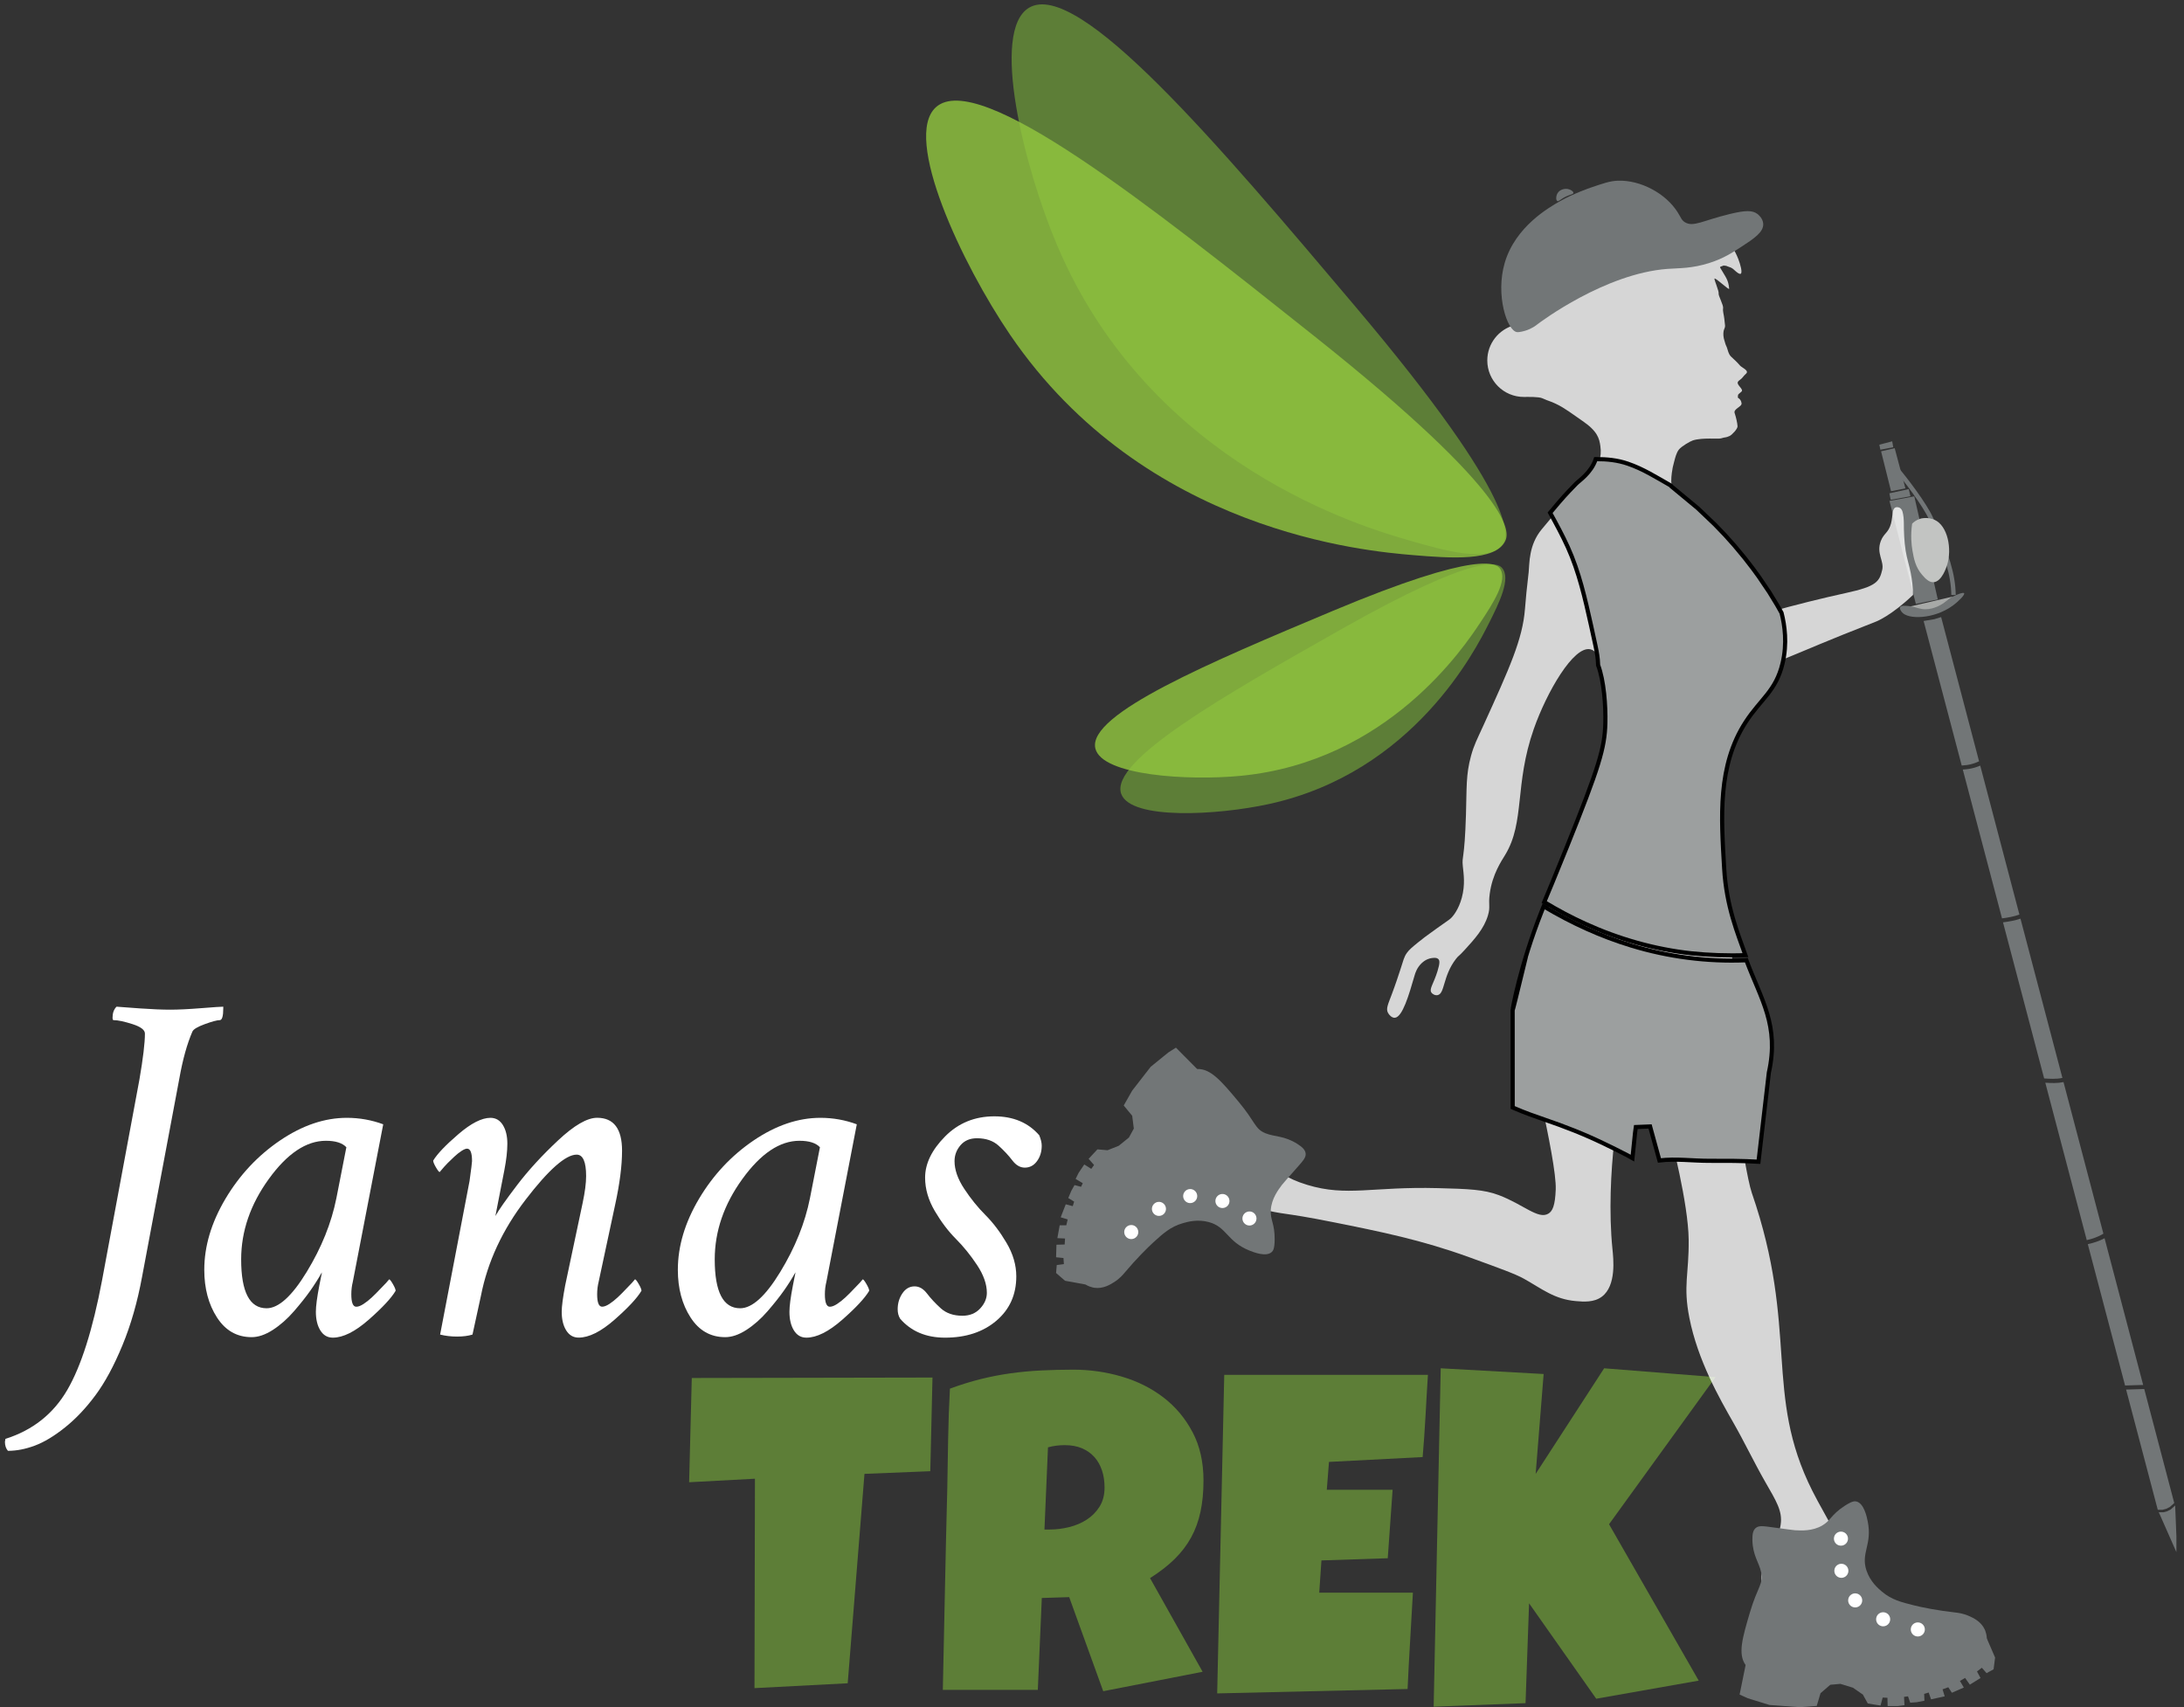 <?xml version="1.0" encoding="utf-8"?>
<!-- Generator: Adobe Illustrator 23.1.0, SVG Export Plug-In . SVG Version: 6.00 Build 0)  -->
<svg version="1.1" xmlns="http://www.w3.org/2000/svg" xmlns:xlink="http://www.w3.org/1999/xlink" x="0px" y="0px"
	 viewBox="0 0 526.25 411.36" style="enable-background:new 0 0 526.25 411.36;" xml:space="preserve">
<rect x="0" y="0" width="526.25" height="411.36" fill="#333333" stroke="none"/>
<style type="text/css">
	.st0{display:none;}
	.st1{display:inline;}
	.st2{fill:#5D7E37;}
	.st3{fill:#FFFFFF;}
	.st4{clip-path:url(#SVGID_2_);}
	.st5{opacity:0.47;clip-path:url(#SVGID_4_);}
	.st6{clip-path:url(#SVGID_6_);}
	.st7{clip-path:url(#SVGID_2_);fill:#727677;}
	.st8{opacity:0.81;clip-path:url(#SVGID_10_);}
	.st9{clip-path:url(#SVGID_12_);fill:#C2C4C2;}
	.st10{clip-path:url(#SVGID_10_);fill:#727677;}
	.st11{clip-path:url(#SVGID_10_);fill:none;stroke:#727677;stroke-width:1.061;stroke-miterlimit:10;}
	.st12{clip-path:url(#SVGID_14_);fill:#5D7E37;}
	.st13{opacity:0.8;clip-path:url(#SVGID_14_);}
	.st14{clip-path:url(#SVGID_16_);fill:#92C83E;}
	.st15{clip-path:url(#SVGID_18_);fill:#92C83E;}
	.st16{clip-path:url(#SVGID_14_);fill:#C2C4C2;}
	.st17{clip-path:url(#SVGID_20_);fill:#FFFFFF;}
	.st18{clip-path:url(#SVGID_22_);fill:#9C9F9F;}
	.st19{clip-path:url(#SVGID_22_);fill:none;stroke:#000000;stroke-miterlimit:10;}
	.st20{clip-path:url(#SVGID_24_);fill:#727677;}
	.st21{clip-path:url(#SVGID_26_);fill:#727677;}
	.st22{clip-path:url(#SVGID_26_);fill:#FFFFFF;}
</style>
<g id="Livello_2" class="st0">
	<rect x="-49.95" y="-16.16" class="st1" width="613.44" height="446.77"/>
</g>
<g id="Livello_1">
	<g>
		<path class="st2" d="M224.69,331.93l-0.53,22.57l-15.86,0.64l-4.04,50.46l-22.46,1.17l0.11-50.46l-15.86,0.85l0.64-25.12
			L224.69,331.93z"/>
		<path class="st2" d="M289.99,356.73c0,2.77-0.24,5.28-0.72,7.53c-0.48,2.25-1.23,4.32-2.26,6.2c-1.03,1.88-2.36,3.62-3.99,5.22
			c-1.63,1.6-3.6,3.12-5.91,4.58l12.67,22.57l-23.95,4.68l-8.2-22.67l-6.6,0.21l-0.96,22.14h-22.89c0.18-8.09,0.35-16.14,0.51-24.16
			c0.16-8.02,0.35-16.07,0.56-24.16c0.07-4.08,0.14-8.13,0.21-12.13c0.07-4.01,0.21-8.05,0.43-12.13c2.48-0.92,4.93-1.68,7.34-2.29
			c2.41-0.6,4.83-1.07,7.27-1.41c2.43-0.34,4.9-0.57,7.4-0.69c2.5-0.12,5.06-0.19,7.69-0.19c4.04,0,7.96,0.56,11.74,1.68
			c3.78,1.12,7.12,2.79,10.03,5.03c2.91,2.24,5.24,5.02,7,8.36C289.11,348.41,289.99,352.3,289.99,356.73z M266.15,358.44
			c0-1.49-0.2-2.86-0.61-4.1c-0.41-1.24-1.01-2.32-1.81-3.22c-0.8-0.9-1.79-1.61-2.98-2.13c-1.19-0.51-2.58-0.77-4.18-0.77
			c-0.71,0-1.4,0.04-2.08,0.13c-0.67,0.09-1.33,0.22-1.97,0.4l-0.85,19.8h1.28c1.53,0,3.08-0.19,4.66-0.58
			c1.58-0.39,3-0.99,4.26-1.81c1.26-0.82,2.29-1.86,3.09-3.14C265.75,361.74,266.15,360.21,266.15,358.44z"/>
		<path class="st2" d="M344.07,331.29c-0.21,3.34-0.41,6.64-0.58,9.9c-0.18,3.26-0.41,6.56-0.69,9.9l-22.57,1.17l-0.53,6.71h15.86
			l-1.17,16.5L318.41,376l-0.53,7.77h13.2h9.37c-0.21,3.9-0.43,7.78-0.67,11.63c-0.23,3.85-0.44,7.71-0.61,11.58l-45.88,1.06
			l1.7-76.75H344.07z"/>
		<path class="st2" d="M413.36,331.83l-25.65,35.45l21.61,37.68l-24.7,4.36l-16.18-22.99l-0.85,24.06l-22.14,0.85l1.7-81.54
			l24.8,1.38l-1.92,24.06l16.5-25.44L413.36,331.83z"/>
	</g>
	<g>
		<path class="st3" d="M24.59,308.51l9.01-48.41c0.88-5.12,1.32-8.81,1.32-11.05c0-0.88-1-1.64-3-2.28c-2-0.64-3.52-0.96-4.56-0.96
			c-0.16,0-0.24-0.2-0.24-0.6c0-1.12,0.32-2,0.96-2.64c0.96,0.08,2.86,0.22,5.71,0.42c2.84,0.2,5.26,0.3,7.27,0.3
			c1.92,0,4.38-0.12,7.39-0.36s4.78-0.36,5.35-0.36v0.36c0,1.92-0.28,2.88-0.84,2.88c-0.64,0-1.84,0.32-3.6,0.96
			c-1.76,0.64-2.76,1.24-3,1.8c-1.28,2.96-2.32,6.69-3.12,11.17l-9.01,47.93c-1.12,6.09-2.7,11.59-4.74,16.52
			c-2.04,4.93-4.2,8.93-6.49,12.01c-2.28,3.08-4.73,5.67-7.33,7.75c-2.6,2.08-5.02,3.54-7.27,4.38c-2.24,0.84-4.4,1.26-6.49,1.26
			c-0.48-0.56-0.72-1.28-0.72-2.16l0.12-0.72c6.57-2.08,11.53-6.01,14.89-11.77S22.35,320.36,24.59,308.51z"/>
		<path class="st3" d="M83.57,269.35c3.04,0,5.96,0.52,8.77,1.56l-7.33,37.96c-0.24,0.96-0.36,1.96-0.36,3c0,2,0.4,3,1.2,3
			c0.48,0,1.06-0.22,1.74-0.66c0.68-0.44,1.36-0.98,2.04-1.62c0.68-0.64,1.3-1.26,1.86-1.86c0.56-0.6,1.08-1.14,1.56-1.62l0.72-0.84
			c0.16,0,0.46,0.38,0.9,1.14c0.44,0.76,0.66,1.3,0.66,1.62c-1.04,1.76-3.2,4.08-6.49,6.97c-3.28,2.88-6.17,4.32-8.65,4.32
			c-1.28,0-2.28-0.58-3-1.74c-0.72-1.16-1.08-2.66-1.08-4.5c0-1.36,0.28-3.48,0.84-6.37c0.16-0.88,0.3-1.58,0.42-2.1
			c0.12-0.52,0.18-0.86,0.18-1.02c-0.8,1.44-1.72,2.9-2.76,4.38c-1.04,1.48-2.36,3.14-3.96,4.99c-1.6,1.84-3.3,3.34-5.1,4.5
			c-1.8,1.16-3.5,1.74-5.1,1.74c-3.52,0-6.31-1.58-8.35-4.75c-2.04-3.16-3.06-6.99-3.06-11.47c0-5.68,1.7-11.39,5.1-17.12
			c3.4-5.72,7.79-10.41,13.15-14.05C72.84,271.17,78.21,269.35,83.57,269.35z M78.53,274.88c-4.73,0-9.31,3.06-13.75,9.19
			c-4.44,6.13-6.67,12.59-6.67,19.4c0,7.85,2.04,11.77,6.13,11.77c2.88,0,6.11-2.92,9.67-8.77c3.56-5.84,5.95-11.77,7.15-17.78
			l2.4-12.25C82.49,275.4,80.85,274.88,78.53,274.88z"/>
		<path class="st3" d="M118.17,269.35c1.28,0,2.28,0.58,3,1.74c0.72,1.16,1.08,2.66,1.08,4.5c0,1.76-0.24,3.88-0.72,6.37
			l-2.16,11.05c0.8-1.44,2.54-3.92,5.23-7.45c2.68-3.52,5.96-7.11,9.85-10.75c3.88-3.64,7.03-5.47,9.43-5.47
			c4,0,6.01,2.64,6.01,7.93c0,3.6-0.56,7.97-1.68,13.09l-3.96,18.5c-0.24,0.96-0.36,1.96-0.36,3c0,2,0.4,3,1.2,3
			c0.48,0,1.06-0.22,1.74-0.66c0.68-0.44,1.36-0.98,2.04-1.62c0.68-0.64,1.3-1.26,1.86-1.86c0.56-0.6,1.08-1.14,1.56-1.62l0.72-0.84
			c0.16,0,0.46,0.38,0.9,1.14c0.44,0.76,0.66,1.3,0.66,1.62c-1.04,1.76-3.2,4.08-6.49,6.97c-3.28,2.88-6.17,4.32-8.65,4.32
			c-1.28,0-2.28-0.58-3-1.74c-0.72-1.16-1.08-2.66-1.08-4.5c0-1.28,0.28-3.4,0.84-6.37l4.2-19.82c0.56-2.64,0.84-4.8,0.84-6.49
			c0-3.44-0.76-5.17-2.28-5.17c-2.64,0-6.75,3.62-12.31,10.87c-5.57,7.25-9.15,14.96-10.75,23.12l-2.04,9.37
			c-1.04,0.32-2.28,0.48-3.72,0.48s-2.8-0.16-4.08-0.48l7.09-37c0.4-2.88,0.6-4.48,0.6-4.8c0-2-0.4-3-1.2-3
			c-0.32,0-0.76,0.18-1.32,0.54c-0.56,0.36-1.14,0.82-1.74,1.38c-0.6,0.56-1.14,1.08-1.62,1.56s-1.12,1.2-1.92,2.16
			c-0.16,0-0.46-0.38-0.9-1.14c-0.44-0.76-0.66-1.3-0.66-1.62c0.96-1.6,2.98-3.72,6.07-6.37
			C113.5,270.67,116.08,269.35,118.17,269.35z"/>
		<path class="st3" d="M197.68,269.35c3.04,0,5.96,0.52,8.77,1.56l-7.33,37.96c-0.24,0.96-0.36,1.96-0.36,3c0,2,0.4,3,1.2,3
			c0.48,0,1.06-0.22,1.74-0.66c0.68-0.44,1.36-0.98,2.04-1.62c0.68-0.64,1.3-1.26,1.86-1.86c0.56-0.6,1.08-1.14,1.56-1.62l0.72-0.84
			c0.16,0,0.46,0.38,0.9,1.14c0.44,0.76,0.66,1.3,0.66,1.62c-1.04,1.76-3.2,4.08-6.49,6.97c-3.28,2.88-6.17,4.32-8.65,4.32
			c-1.28,0-2.28-0.58-3-1.74c-0.72-1.16-1.08-2.66-1.08-4.5c0-1.36,0.28-3.48,0.84-6.37c0.16-0.88,0.3-1.58,0.42-2.1
			c0.12-0.52,0.18-0.86,0.18-1.02c-0.8,1.44-1.72,2.9-2.76,4.38c-1.04,1.48-2.36,3.14-3.96,4.99c-1.6,1.84-3.3,3.34-5.1,4.5
			c-1.8,1.16-3.5,1.74-5.1,1.74c-3.52,0-6.31-1.58-8.35-4.75c-2.04-3.16-3.06-6.99-3.06-11.47c0-5.68,1.7-11.39,5.1-17.12
			c3.4-5.72,7.79-10.41,13.15-14.05C186.95,271.17,192.32,269.35,197.68,269.35z M192.64,274.88c-4.73,0-9.31,3.06-13.75,9.19
			c-4.44,6.13-6.67,12.59-6.67,19.4c0,7.85,2.04,11.77,6.13,11.77c2.88,0,6.11-2.92,9.67-8.77c3.56-5.84,5.95-11.77,7.15-17.78
			l2.4-12.25C196.6,275.4,194.96,274.88,192.64,274.88z"/>
		<path class="st3" d="M239.6,268.99c4.56,0,8.17,1.52,10.81,4.56c0.4,0.96,0.6,1.8,0.6,2.52c0,1.44-0.38,2.68-1.14,3.72
			c-0.76,1.04-1.74,1.56-2.94,1.56c-1.12,0-2.12-0.58-3-1.74c-0.88-1.16-1.98-2.34-3.3-3.54s-3.06-1.8-5.23-1.8
			c-1.68,0-3,0.56-3.96,1.68c-0.96,1.12-1.44,2.4-1.44,3.84c0,2.08,0.78,4.31,2.34,6.67c1.56,2.36,3.26,4.47,5.1,6.31
			c1.84,1.84,3.54,4.08,5.1,6.73s2.34,5.33,2.34,8.05c0,4.41-1.6,7.97-4.8,10.69c-3.2,2.72-7.33,4.08-12.37,4.08
			c-4.56,0-8.17-1.52-10.81-4.56c-0.4-0.64-0.6-1.4-0.6-2.28c0-1.44,0.38-2.72,1.14-3.84c0.76-1.12,1.74-1.68,2.94-1.68
			c1.12,0,2.12,0.58,3,1.74c0.88,1.16,1.98,2.34,3.3,3.54s3.06,1.8,5.23,1.8c1.76,0,3.18-0.58,4.26-1.74
			c1.08-1.16,1.62-2.42,1.62-3.78c0-2.08-0.78-4.3-2.34-6.67c-1.56-2.36-3.26-4.46-5.1-6.31c-1.84-1.84-3.54-4.08-5.1-6.73
			s-2.34-5.32-2.34-8.05c0-3.36,1.6-6.67,4.8-9.91C230.91,270.61,234.88,268.99,239.6,268.99z"/>
	</g>
	<g>
		<defs>
			<rect id="SVGID_1_" x="146.11" y="-16.16" width="453.05" height="453.05"/>
		</defs>
		<clipPath id="SVGID_2_">
			<use xlink:href="#SVGID_1_"  style="overflow:visible;"/>
		</clipPath>
		<g class="st4">
			<defs>
				<rect id="SVGID_3_" x="146.11" y="-16.16" width="453.05" height="453.05"/>
			</defs>
			<clipPath id="SVGID_4_">
				<use xlink:href="#SVGID_3_"  style="overflow:visible;"/>
			</clipPath>
			<g class="st5">
				<g>
					<defs>
						<rect id="SVGID_5_" x="311.45" y="65.6" width="87.93" height="87.93"/>
					</defs>
					<clipPath id="SVGID_6_">
						<use xlink:href="#SVGID_5_"  style="overflow:visible;"/>
					</clipPath>
					<g class="st6">
						<defs>
							
								<rect id="SVGID_7_" x="318.82" y="72.97" transform="matrix(0.228 -0.974 0.974 0.228 167.743 430.655)" width="73.18" height="73.18"/>
						</defs>
						<clipPath id="SVGID_8_">
							<use xlink:href="#SVGID_7_"  style="overflow:visible;"/>
						</clipPath>
					</g>
				</g>
			</g>
		</g>
		<polygon class="st7" points="461.26,119.6 466.93,144.45 461.64,145.51 455.28,120.7 		"/>
		<g class="st4">
			<defs>
				<rect id="SVGID_9_" x="146.11" y="-16.16" width="453.05" height="453.05"/>
			</defs>
			<clipPath id="SVGID_10_">
				<use xlink:href="#SVGID_9_"  style="overflow:visible;"/>
			</clipPath>
			<g class="st8">
				<g>
					<defs>
						<rect id="SVGID_11_" x="459.49" y="143.75" width="11.06" height="3.45"/>
					</defs>
					<clipPath id="SVGID_12_">
						<use xlink:href="#SVGID_11_"  style="overflow:visible;"/>
					</clipPath>
					<polygon class="st9" points="459.49,146.31 470.56,143.75 467.23,146.31 465.03,147.16 463.12,147.2 					"/>
				</g>
			</g>
			<path class="st10" d="M459.05,145.97c-0.42-0.01-1.03-0.01-1.21,0.33c-0.21,0.4,0.31,1.05,0.44,1.21
				c1.46,1.82,7.71,1.7,12.19-1.54c1.46-1.05,3.04-2.66,2.8-3.02c-0.22-0.34-2.01,0.47-2.2,0.55c-1.69,0.76-1.99,1.42-3.24,2.14
				c-0.5,0.29-2.49,1.44-4.72,1.1C461.96,146.56,460.99,146.03,459.05,145.97"/>
			<path class="st10" d="M473.96,184.34c1.03-0.15,1.99-0.46,2.91-0.9l-9.14-34.75l-1.6,0.5l-2.62,0.44l9.18,34.83
				C473.11,184.43,473.54,184.4,473.96,184.34"/>
			<path class="st10" d="M486.59,220.37l-9.44-35.89c-0.9,0.39-1.85,0.67-2.82,0.81c-0.46,0.07-0.92,0.11-1.38,0.14l9.45,35.86
				C483.82,221.11,485.25,220.86,486.59,220.37"/>
			<path class="st10" d="M494.66,259.95c0.75,0,1.54-0.05,2.29-0.22l-10.1-38.37c-1.36,0.45-2.78,0.71-4.21,0.89l9.91,37.61
				C493.26,259.91,493.96,259.95,494.66,259.95"/>
			<path class="st10" d="M506.83,297.27l-9.61-36.53c-1.39,0.29-2.9,0.25-4.39,0.15l9.99,37.93
				C504.23,298.5,505.6,298.02,506.83,297.27"/>
			<path class="st10" d="M515.83,333.73c0.18-0.01,0.38-0.01,0.58-0.01l-9.3-35.35c-1.26,0.67-2.63,1.12-4.04,1.42l8.98,34.06
				C513.31,333.79,514.57,333.78,515.83,333.73"/>
			<path class="st10" d="M516.67,334.69c-0.02,0-0.03,0-0.05,0c-1.44,0.07-2.88,0.08-4.32,0.14l7.63,28.97h1.14l0.87-0.23l0.87-0.43
				l1.09-0.97L516.67,334.69z"/>
			<polygon class="st10" points="520.4,364.89 524.42,374 524.42,370.21 524.12,362.76 523.04,363.73 522.17,364.16 521.3,364.39 
				520.16,364.39 			"/>
			<polygon class="st10" points="452.84,107.15 453.09,108.36 456.19,107.76 455.94,106.34 			"/>
			<polygon class="st10" points="455.26,118.87 455.58,120.44 460.34,119.57 459.92,117.85 			"/>
			<polygon class="st10" points="453.26,108.75 456.54,108 459.12,117.67 455.66,118.36 			"/>
			<path class="st11" d="M457.07,113.07c1.85,2.15,6.75,8.53,8.25,11.94c3.85,8.72,5.29,13.39,5.4,18.35"/>
		</g>
		<g class="st4">
			<defs>
				<rect id="SVGID_13_" x="146.11" y="-16.16" width="453.05" height="453.05"/>
			</defs>
			<clipPath id="SVGID_14_">
				<use xlink:href="#SVGID_13_"  style="overflow:visible;"/>
			</clipPath>
			<path class="st12" d="M362,131.24c1.27-1.7,5.16-9.38-35.52-57.5C293.57,34.81,259.8-5.15,247.96,1.86
				c-9.37,5.55-1.26,38.31,6.78,57.28c22.51,53.09,74.16,68.01,84.85,71.09C348.28,132.75,358.7,135.65,362,131.24"/>
			<path class="st12" d="M361.89,136.8c-0.89-0.97-5.11-4.21-39.02,15c-27.44,15.55-55.6,31.5-52.7,39.5
				c2.3,6.33,23.14,5.16,35.59,2.44c34.85-7.6,49.84-37.29,52.94-43.43C361.23,145.31,364.19,139.31,361.89,136.8"/>
			<g class="st13">
				<g>
					<defs>
						<rect id="SVGID_15_" x="263.84" y="135.81" width="98.15" height="51.55"/>
					</defs>
					<clipPath id="SVGID_16_">
						<use xlink:href="#SVGID_15_"  style="overflow:visible;"/>
					</clipPath>
					<path class="st14" d="M361.42,136.99c-0.77-1.06-4.58-4.78-40.52,10.31c-29.08,12.21-58.92,24.74-56.97,33.03
						c1.54,6.56,22.38,7.84,35.06,6.61c35.5-3.45,53.88-31.17,57.68-36.9C359.77,145.37,363.41,139.75,361.42,136.99"/>
				</g>
			</g>
			<g class="st13">
				<g>
					<defs>
						<rect id="SVGID_17_" x="223.15" y="24.24" width="139.88" height="110.08"/>
					</defs>
					<clipPath id="SVGID_18_">
						<use xlink:href="#SVGID_17_"  style="overflow:visible;"/>
					</clipPath>
					<path class="st15" d="M362.7,130.35c0.91-1.91,3.22-10.21-46.09-49.42c-39.91-31.74-80.85-64.3-91.09-55.1
						c-8.1,7.28,6.27,37.82,17.87,54.84c32.48,47.65,86.05,52.16,97.13,53.09C349.54,134.51,360.33,135.31,362.7,130.35"/>
				</g>
			</g>
			<path class="st16" d="M466.15,125.26c-1.74-0.78-3.41-0.28-3.41-0.28c-0.99,0.29-1.66,0.86-2,1.21c-0.4,2.8-0.17,5.08,0.09,6.55
				c0.32,1.83,0.71,3.97,2.38,5.84c0.67,0.76,1.58,1.78,2.7,1.71c1.96-0.13,3.07-3.55,3.23-4.05
				C470.43,132.2,469.28,126.66,466.15,125.26"/>
			<g class="st13">
				<g>
					<defs>
						<rect id="SVGID_19_" x="262.63" y="54.52" width="198.32" height="351.25"/>
					</defs>
					<clipPath id="SVGID_20_">
						<use xlink:href="#SVGID_19_"  style="overflow:visible;"/>
					</clipPath>
					<path class="st17" d="M448.49,394.04c-3.54-4.01-2.57-8.4-3.48-14.77c-1.24-8.75-4.85-13.14-8.31-20.03
						c-11.78-23.44-3.19-38.77-14.6-71.84c-0.96-2.78-2.67-13-3.31-18.59l-0.52-13.27l0.16-7.51c-0.12-7.25-0.47-11.48-0.87-15.43
						c-0.5-4.84-1.18-10.76-2.01-25.14c-0.69-12.05-1.6-24.15,5.09-34.46c3.51-5.41,5.26-6.83,6.82-13.36c0,0,0-0.01,0-0.01
						c0.37-0.07,0.72-0.14,0.78-0.16c8.73-3.55,10.48-4.48,23.89-9.73c0,0,3.63-1.42,8.83-6.4c-0.02-1.78-0.22-3.56-0.56-5.3
						c-0.36-1.8-0.94-3.53-1.22-5.34c-0.35-2.24-0.44-4.52-0.44-6.78c0-0.06-0.03-1.01-0.07-1.27c-0.13-0.98-0.24-1.93-0.93-2.29
						c-0.04-0.02-0.55-0.28-1.01-0.08c-0.9,0.39-0.6,2.03-1.09,3.89c-0.61,2.27-1.72,2.28-2.45,4.2c-1.13,2.97,0.82,4.79,0.35,6.9
						c-0.67,2.92-1.46,4.03-8.67,5.6c-5.47,1.19-12.81,3-18.42,4.61c-0.28-0.57-0.59-1.19-0.81-1.57
						c-5.24-9.01-10.66-19.25-22.58-28.39c-0.51-0.91-0.38-2.29-0.22-3.56c0.15-1.17,0.23-1.46,0.54-2.65
						c0.27-1.01,0.54-2.19,1.16-2.98c0.61-0.78,2.71-2,3.4-2.22c2.31-0.72,6.1-0.27,6.75-0.48c1.14-0.37,1.05-0.1,2.08-0.58
						c0.57-0.27,1.95-1.72,1.9-2.34c-0.03-0.35-0.1-0.93-0.24-1.51c-0.06-0.26-0.3-1.28-0.44-1.61c-0.43-1.08,1.78-1.55,1.65-2.42
						c-0.18-1.18-0.97-1.23-0.91-1.45c0.16-0.57-0.31-0.4,0.84-1.31c0.77-0.61-1.22-1.58-0.81-2.42c0.14-0.28,0.79-0.6,1.06-0.97
						c0.31-0.41,0.62-0.72,0.9-0.98c0.85-0.75-1.06-1.46-1.49-1.99c-0.5-0.61-1.39-1.46-2.12-2.12c-0.7-0.63-0.84-1.98-1.16-2.56
						c-0.16-0.29-0.26-0.75-0.45-1.34c-0.23-0.69-0.32-1.52-0.19-2.25c0.09-0.49,0.41-0.88,0.35-1.34
						c-0.16-1.29-0.09-0.62-0.18-1.63c-0.09-0.92-0.41-1.81-0.29-2.51c0.14-0.78-1.21-3.08-1.08-3.63c0.11-0.45-1.01-3.09-1.01-3.5
						c0-0.56,3.6,2.91,3.55,2.4c-0.19-2.17-0.77-2.66-2.17-5.07c-0.16-0.27,0.4-0.31,0.72-0.47c0.32-0.16,0,0,0.41-0.01
						c0.28-0.01,0.57,0.13,0.74,0.2c0.49,0.21,0.84,0.16,1.6,0.9c0.12,0.11,1.11,1.06,1.48,0.85c0.49-0.27-0.11-2.34-0.57-3.53
						c-0.89-2.34-2.17-3.9-2.4-4.18c-2.85-3.3-15.79-5.97-32.42-0.9c-6.83,2.08-10.42,3.23-13.72,6.86
						c-4.07,4.48-5.24,10.04-5.47,14.15c-3.73,1.02-6.48,4.43-6.48,8.48c0,4.86,3.94,8.8,8.8,8.8c1.03,0,3.58-0.08,4.47,0.32
						c1.9,0.85,1.64,0.57,3.21,1.31c2.26,1.06,4.17,2.6,6.37,4.09c3.79,2.57,4.12,4.31,4.39,6.08c0.87,5.56-3.96,8.55-4.89,9.52
						c-3.14,3.25-3.14,3.25-9.24,10.58c-3.14,3.77-2.93,8.21-3.14,10.31c-0.43,3.63-0.73,6.68-0.89,8.85
						c-0.56,7.3-3.7,14.21-9.99,28.04c-1.61,3.54-2.29,4.75-3.01,7.38c-1.25,4.57-1.02,7.56-1.22,14.21
						c-0.34,11.02-1.02,9.79-0.76,12.35c0.2,1.94,0.61,4.45-0.24,7.62c-0.77,2.84-2.05,4.32-2.37,4.68
						c-0.48,0.54-0.62,0.56-3.59,2.67c-2.57,1.83-3.61,2.62-4.59,3.43c-1.42,1.16-2.13,1.75-2.66,2.49
						c-0.74,1.03-0.81,1.65-1.64,4.18c-0.35,1.08-1.12,3.43-2.01,5.79c-0.94,2.5-1.46,3.51-0.93,4.5c0.26,0.49,0.93,1.25,1.66,1.19
						c1.84-0.17,3.37-5.44,4.76-10.23c0.12-0.43,0.52-1.83,1.72-2.95c1.01-0.95,1.99-1.14,2.38-1.2c0.49-0.06,1.22-0.16,1.62,0.25
						c0.3,0.3,0.42,0.88-0.21,2.9c-0.96,3.09-2.02,4.24-1.5,5.1c0.26,0.44,0.92,0.78,1.5,0.68c1.81-0.31,1.24-4.58,4.44-8.72
						c0.7-0.91,0.52-0.43,2.13-2.2c2.35-2.58,4.61-5.04,5.58-8.27c0.65-2.16,0.06-2.47,0.44-5.26c0.63-4.71,2.85-7.91,3.73-9.37
						c4.79-7.91,2.19-16.91,6.87-30.28c3.12-8.9,9.59-20.1,13.62-19.24c3.57,0.76,4.58,10.85,4.41,16.9
						c-0.16,5.82-1.47,10.26-9.07,29.15c-1.18,2.92-2.57,7.31-2.75,7.49c0,0,0,0-0.01,0.01c-0.42,2.9-1.85,5.55-2.69,8.34
						c-0.36,1.21-0.73,2.42-1.22,3.58c-0.12,0.29-0.4,1.08-0.55,1.37c-0.45,1.62-0.82,2.75-1.27,4.37c-0.59,2.1-1.13,4.22-1.56,6.36
						c-0.85,4.25-1.48,8.8-1.12,13.07c0.24,2.8,7.78,32.37,7.51,39.53c-0.15,3.84-0.75,5.22-1.79,5.83
						c-2.45,1.44-5.98-2.22-11.92-4.47c-3.61-1.37-7.36-1.5-14.72-1.69c-15.89-0.41-21.83,2.12-31.44-0.78
						c-5.34-1.62-7.14-3.5-7.88-4.39c-1.84-2.22-1.72-3.92-4.79-8.15c-2.05-2.82-3.18-3.56-4.38-3.78
						c-1.69-0.31-3.16,0.46-4.36,1.11c-3.11,1.69-3.09,3.33-5.32,4.92c-2.07,1.47-4.98,1.53-10.8,1.64
						c-3.94,0.07-5.31-0.28-8.19,0.48c-1.97,0.52-4.02,1.1-5.13,2.88c0,0-0.37,0.59-1.34,4.59c0,0-0.4,1.37,0.03,2
						c0.34,0.49,1.17,0.7,1.73,0.45c0.75-0.34,0.69-1.37,1.09-2.29c0.92-2.12,3.96-2.72,5.03-2.93c3.86-0.76,7.37,1.3,8.7,2.04
						c2.69,1.5,9.73,3.35,23.83,7.06c6.51,1.71,5.21,0.8,17.89,3.33c11.82,2.36,21.45,4.32,32.93,8.48
						c7.44,2.7,11.15,4.04,13.18,5.18c4.32,2.42,7.31,4.93,12.48,5.38c1.89,0.16,4.37,0.37,6.29-1.07
						c3.53-2.65,2.78-9.12,2.54-11.53c-0.88-8.8-0.39-18.71,0.47-26.13c-0.04-1.45,2.17-12.75,2.59-13.38
						c1.16-1.72,1.91-1.46,2.14-1.5c1.9-0.26,4.02,1.68,5.01,3.25c1.3,2.07,3.47,9.06,3.72,10.19c0.12,0.53,4.35,16.56,4.44,25.38
						c0.09,8.31-1.38,11,0.17,18.84c2.03,10.25,7.24,19.37,10.59,25.23c2.67,4.67,4.98,9.55,7.65,14.22
						c2.71,4.73,4.23,7.09,3.76,10.34c-0.43,2.99-2.67,7.54-3.03,8.27c-0.96,1.96-1.68,3.03-1.61,4.79
						c0.01,0.18,0.16,2.87,2.25,4.71c1.16,1.02,2.19,1.15,3.82,1.67c3.6,1.14,6.21,2.94,7.12,3.62c1.94,1.46,3.25,3.62,5.88,7.94
						c2.12,3.48,2.44,4.67,4.25,5.9c0.81,0.55,3.43,2.32,5.9,1.18c1.5-0.7,2.89-2.39,2.82-4.11
						C456.31,398.23,451.75,397.75,448.49,394.04"/>
				</g>
			</g>
		</g>
		<g class="st4">
			<defs>
				<rect id="SVGID_21_" x="146.11" y="-16.16" width="453.05" height="453.05"/>
			</defs>
			<clipPath id="SVGID_22_">
				<use xlink:href="#SVGID_21_"  style="overflow:visible;"/>
			</clipPath>
			<path class="st18" d="M383.37,150.72c0.36,1.62,0.71,3.24,1.06,4.86c0.32,1.5,0.6,3,0.63,4.53c0,0.04-0.01,0.08-0.01,0.12
				c1.44,3.74,1.88,9.83,1.76,14.04c-0.16,5.96-1.5,10.51-9.29,29.85c-3.13,7.77-4.64,11.33-5.44,13.24
				c3.19,1.92,6.47,3.68,9.86,5.22c8.1,3.69,16.73,6.16,25.58,7.13c3.96,0.43,9.07,0.61,13.04,0.44
				c-1.82-5.16-4.59-11.69-5.12-20.92c-0.71-12.34-1.63-24.73,5.21-35.28c3.59-5.54,7.26-7.44,8.86-14.12
				c1.15-4.81,0.51-9.15-0.24-12.14c-0.35-0.63-0.7-1.26-1.07-1.9c-2.19-3.77-7.67-12.57-17.38-21.73c-1.9-1.8-4.65-4.25-8.18-6.94
				c-0.01-0.02-0.02-0.04-0.02-0.06c-0.01-0.02-0.01-0.04-0.02-0.06c-3.39-1.92-6.69-4.03-10.39-5.28c-2.49-0.84-5.01-1.1-7.62-1.09
				c-0.03,0-0.06,0-0.09,0c-1.07,3.29-4.01,5.18-4.72,5.92c-2.54,2.62-3.08,3.19-6.27,7c1.5,2.71,2.98,5.44,4.26,8.27
				C380.5,137.83,381.94,144.3,383.37,150.72"/>
			<path class="st19" d="M428.21,145.79c0.37,0.63,0.72,1.26,1.07,1.9c0.76,3,1.39,7.33,0.24,12.14c-1.59,6.69-5.26,8.58-8.86,14.12
				c-6.85,10.55-5.92,22.94-5.21,35.28c0.53,9.23,3.3,15.76,5.12,20.92c-3.97,0.17-9.08-0.01-13.04-0.44
				c-8.85-0.97-17.49-3.44-25.58-7.13c-3.39-1.54-6.68-3.3-9.86-5.22c0.8-1.91,2.31-5.47,5.44-13.24
				c7.79-19.34,9.13-23.88,9.29-29.85c0.11-4.21-0.33-10.3-1.76-14.04c0-0.04,0.01-0.08,0.01-0.12c-0.03-1.54-0.31-3.03-0.63-4.53
				c-0.35-1.62-0.7-3.24-1.06-4.86c-1.43-6.42-2.88-12.89-5.61-18.9c-1.28-2.82-2.76-5.55-4.26-8.27c3.18-3.81,3.73-4.38,6.27-7
				c0.71-0.74,3.65-2.63,4.72-5.92c0.03,0,0.06,0,0.09,0c2.62-0.01,5.13,0.24,7.62,1.09c3.7,1.25,7.01,3.36,10.39,5.28
				c0.02,0.04,0.02,0.09,0.04,0.12l6.41,5.31l4.17,3.97l2.43,2.53l2.23,2.49l2.46,2.96l1.96,2.53l1.42,1.94l2.61,3.86L428.21,145.79
				z"/>
			<path class="st18" d="M420.8,231.38c-0.06,0.01-0.13,0.01-0.19,0.01c-9.3,0.38-18.63-0.83-27.53-3.54
				c-7.42-2.25-14.48-5.5-21.12-9.46c-0.13,0.32-0.3,0.75-0.5,1.25c-5.13,12.95-7.06,23.75-6.98,23.77
				c0.04,0.01,0.72-2.66,3.19-12.85c-1.06,4.28-2.13,8.57-3.19,12.85c0,7.81,0.01,15.63,0.01,23.44l0.62,0.27
				c2.31,1,4.68,1.85,7.06,2.66c4.85,1.65,9.58,3.5,14.19,5.73c1.92,0.92,3.84,1.86,5.73,2.85c0.43,0.22,0.85,0.45,1.26,0.69
				c0.21-2.04,0.4-4.08,0.63-6.12c0.05-0.45,0.13-0.9,0.19-1.36l3.43-0.14l2.25,8.19c3.98-0.48,8.03,0.1,12.03,0.09
				c3.95-0.01,7.9-0.02,11.84,0.22l2.5-21.47C428.74,247.04,424.4,240.97,420.8,231.38"/>
			<path class="st19" d="M420.8,231.38c-0.06,0.01-0.13,0.01-0.19,0.01c-9.3,0.38-18.63-0.83-27.53-3.54
				c-7.42-2.25-14.48-5.5-21.12-9.46c-0.13,0.32-0.3,0.75-0.5,1.25c-5.13,12.95-7.06,23.75-6.98,23.77
				c0.04,0.01,0.72-2.66,3.19-12.85c-1.06,4.28-2.13,8.57-3.19,12.85c0,7.81,0.01,15.63,0.01,23.44l0.62,0.27
				c2.31,1,4.68,1.85,7.06,2.66c4.85,1.65,9.58,3.5,14.19,5.73c1.92,0.92,3.84,1.86,5.73,2.85c0.43,0.22,0.85,0.45,1.26,0.69
				c0.21-2.04,0.4-4.08,0.63-6.12c0.05-0.45,0.13-0.9,0.19-1.36l3.43-0.14l2.25,8.19c3.98-0.48,8.03,0.1,12.03,0.09
				c3.95-0.01,7.9-0.02,11.84,0.22l2.5-21.47C428.74,247.04,424.4,240.97,420.8,231.38z"/>
		</g>
		<g class="st4">
			<defs>
				<rect id="SVGID_23_" x="146.11" y="-16.16" width="453.05" height="453.05"/>
			</defs>
			<clipPath id="SVGID_24_">
				<use xlink:href="#SVGID_23_"  style="overflow:visible;"/>
			</clipPath>
			<path class="st20" d="M379.12,46.48c-0.04,0.33-0.65,0.35-1.69,0.83c-1.44,0.66-1.84,1.33-2.19,1.13
				c-0.37-0.21-0.34-1.21,0.06-1.88c0.57-0.96,1.89-1.25,2.81-0.93C378.55,45.78,379.16,46.14,379.12,46.48"/>
			<path class="st20" d="M406.02,53.57c2.02,1.2,4.25-0.42,10.78-2c3.76-0.91,5.45-0.95,6.7,0.01c0.16,0.12,1.28,1.01,1.36,2.33
				c0.13,2.01-2.23,3.58-5.28,5.56c-2.29,1.49-4.3,2.8-7.62,3.87c-4.32,1.39-7.33,1.24-10.16,1.45
				c-15.05,1.12-30.57,12.75-31.41,13.4c-0.24,0.19-1.27,1.02-2.87,1.5c-0.16,0.05-1.41,0.42-2.02,0.33
				c-2.34-0.35-5.2-8.89-2.93-16.67c2.56-8.77,10.7-13.38,13.41-14.92c3.14-1.78,7.06-3.13,7.22-3.19c3.19-1.09,4.79-1.64,6.65-1.7
				c5.41-0.19,11.5,3.02,14.39,7.61C405.06,52.42,405.14,53.04,406.02,53.57"/>
		</g>
		<polygon class="st7" points="420.62,401.19 419.17,408.32 421.15,409.21 426.38,410.83 433.63,411.36 437.75,411.06 
			438.67,407.99 441.02,405.96 443.46,405.74 446.48,406.67 448.87,408.32 450.06,410.47 453.13,410.97 453.64,409.05 
			454.79,409.09 454.84,411.09 457.3,411.09 458.9,410.88 458.79,408.88 459.75,408.75 460.28,410.28 461.88,410.16 463.71,409.8 
			463.64,408.16 464.73,407.83 465.3,409.47 468.59,408.75 468.07,407.06 469.45,406.56 470.32,407.88 473.2,406.63 472.26,405.04 
			473.5,404.31 474.65,405.93 477.22,404.33 476.37,402.75 477.54,401.86 478.68,403.16 480.37,402.23 480.73,399.4 478.74,394.8 
			463.89,401.95 445.02,400.19 429.17,401.05 		"/>
		<g class="st4">
			<defs>
				<rect id="SVGID_25_" x="146.11" y="-16.16" width="453.05" height="453.05"/>
			</defs>
			<clipPath id="SVGID_26_">
				<use xlink:href="#SVGID_25_"  style="overflow:visible;"/>
			</clipPath>
			<path class="st21" d="M444.44,362.88c1.79-1.17,2.42-1.19,2.86-1.09c1.84,0.44,2.51,3.67,2.73,4.75
				c1.17,5.68-1.72,7.6-0.29,11.89c0.9,2.69,2.83,4.33,3.73,5.09c2.32,1.96,4.66,2.54,7.73,3.31c1.87,0.47,5.68,1.24,9.82,1.7
				c0.7,0.08,1.96,0.21,3.44,0.87c0.95,0.42,2.86,1.27,3.76,3.21c0.1,0.21,0.81,1.79,0.39,3.4c-0.68,2.62-3.73,2.91-14.55,7.31
				c-1.44,0.58-3.07,1.27-5.44,1.59c-1.47,0.2-3.7,0.51-6.25-0.19c-3.22-0.88-3.31-2.35-6.7-3.17c-1.04-0.25-2.75-0.65-4.78-0.21
				c-2.46,0.54-2.81,1.75-5.16,2.68c-2.55,1.01-4.87,0.66-7.15,0.32c-3.35-0.5-6.38-0.95-7.96-3.13c-1.92-2.65-0.77-6.56,1.02-12.63
				c1.86-6.3,3.31-6.89,2.73-9.69c-0.51-2.43-2.04-4.03-2.12-7.81c-0.03-1.48,0.18-2.37,0.8-2.89c0.75-0.64,1.77-0.48,4.13-0.16
				c3.28,0.45,4.92,0.67,5.35,0.7c1.58,0.08,4.15,0.22,6.49-1.11C441.17,366.39,441.13,365.05,444.44,362.88"/>
			<path class="st22" d="M445.27,370.97c-0.12,0.93-0.97,1.58-1.9,1.46c-0.93-0.12-1.58-0.97-1.46-1.9c0.12-0.93,0.97-1.58,1.9-1.46
				C444.74,369.19,445.39,370.04,445.27,370.97"/>
			<path class="st22" d="M445.37,378.72c-0.12,0.93-0.97,1.58-1.9,1.46c-0.93-0.12-1.58-0.97-1.46-1.9c0.12-0.93,0.97-1.58,1.9-1.46
				C444.84,376.94,445.49,377.8,445.37,378.72"/>
			<path class="st22" d="M448.7,385.85c-0.12,0.93-0.97,1.58-1.9,1.46c-0.93-0.12-1.58-0.97-1.46-1.9c0.12-0.93,0.97-1.58,1.9-1.46
				C448.17,384.07,448.82,384.92,448.7,385.85"/>
			<path class="st22" d="M463.79,392.85c-0.12,0.93-0.97,1.58-1.9,1.46s-1.58-0.97-1.46-1.9s0.97-1.58,1.9-1.46
				C463.26,391.07,463.91,391.92,463.79,392.85"/>
			<path class="st22" d="M455.44,390.4c-0.12,0.93-0.97,1.58-1.9,1.46s-1.58-0.97-1.46-1.9s0.97-1.58,1.9-1.46
				S455.57,389.47,455.44,390.4"/>
			<polygon class="st21" points="288.48,257.61 283.35,252.44 281.52,253.6 277.27,257.05 272.81,262.79 270.77,266.38 
				272.81,268.85 273.2,271.94 272.03,274.09 269.58,276.08 266.87,277.16 264.43,276.95 262.31,279.23 263.62,280.72 
				262.95,281.65 261.26,280.59 259.89,282.63 259.18,284.07 260.9,285.1 260.49,285.97 258.91,285.56 258.13,286.96 257.41,288.68 
				258.82,289.54 258.49,290.63 256.8,290.19 255.58,293.32 257.27,293.83 256.93,295.25 255.34,295.25 254.78,298.34 
				256.63,298.43 256.54,299.87 254.56,299.93 254.47,302.95 256.25,303.13 256.35,304.59 254.63,304.82 254.47,306.74 
				256.62,308.61 261.55,309.51 263.84,293.19 275.78,278.46 283.86,264.8 			"/>
			<path class="st21" d="M307.14,298.68c-0.02,2.14-0.35,2.68-0.68,2.99c-1.38,1.29-4.44,0.05-5.46-0.36
				c-5.37-2.18-5.36-5.65-9.73-6.84c-2.74-0.75-5.17-0.05-6.3,0.28c-2.92,0.84-4.7,2.46-7.04,4.59c-1.43,1.3-4.18,4.04-6.86,7.23
				c-0.45,0.54-1.26,1.52-2.63,2.38c-0.87,0.55-2.65,1.67-4.76,1.35c-0.22-0.03-1.94-0.32-3.05-1.56
				c-1.81-2.02-0.35-4.72,1.99-16.16c0.31-1.52,0.65-3.26,1.69-5.41c0.65-1.34,1.63-3.36,3.62-5.1c2.52-2.19,3.8-1.45,6.36-3.81
				c0.79-0.73,2.07-1.93,2.83-3.87c0.92-2.34,0.1-3.3,0.64-5.78c0.58-2.68,2.15-4.42,3.7-6.13c2.27-2.51,4.33-4.78,7.02-4.89
				c3.27-0.13,5.88,3,9.94,7.85c4.21,5.04,3.89,6.58,6.54,7.64c2.31,0.92,4.49,0.54,7.67,2.57c1.25,0.79,1.87,1.46,1.97,2.27
				c0.12,0.98-0.58,1.74-2.16,3.53c-2.19,2.48-3.29,3.72-3.55,4.06c-0.95,1.27-2.49,3.34-2.68,6.01
				C306.04,294.01,307.17,294.73,307.14,298.68"/>
			<path class="st22" d="M299.95,294.88c-0.7-0.62-0.78-1.68-0.16-2.39c0.62-0.7,1.69-0.78,2.39-0.16c0.7,0.61,0.78,1.68,0.16,2.39
				C301.72,295.43,300.65,295.5,299.95,294.88"/>
			<path class="st22" d="M293.44,290.67c-0.7-0.62-0.78-1.69-0.16-2.39c0.61-0.7,1.68-0.78,2.39-0.16c0.7,0.62,0.78,1.69,0.16,2.39
				C295.22,291.21,294.14,291.28,293.44,290.67"/>
			<path class="st22" d="M285.67,289.48c-0.7-0.62-0.78-1.68-0.16-2.39c0.61-0.7,1.69-0.78,2.39-0.16c0.7,0.61,0.78,1.69,0.16,2.39
				C287.44,290.02,286.37,290.1,285.67,289.48"/>
			<path class="st22" d="M271.47,298.15c-0.7-0.62-0.78-1.69-0.16-2.39c0.62-0.7,1.69-0.78,2.39-0.16c0.7,0.62,0.78,1.69,0.16,2.39
				S272.18,298.77,271.47,298.15"/>
			<path class="st22" d="M278.14,292.57c-0.7-0.62-0.78-1.68-0.16-2.39c0.62-0.71,1.69-0.78,2.39-0.16c0.7,0.61,0.78,1.68,0.16,2.39
				C279.91,293.11,278.84,293.18,278.14,292.57"/>
		</g>
	</g>
</g>
</svg>
